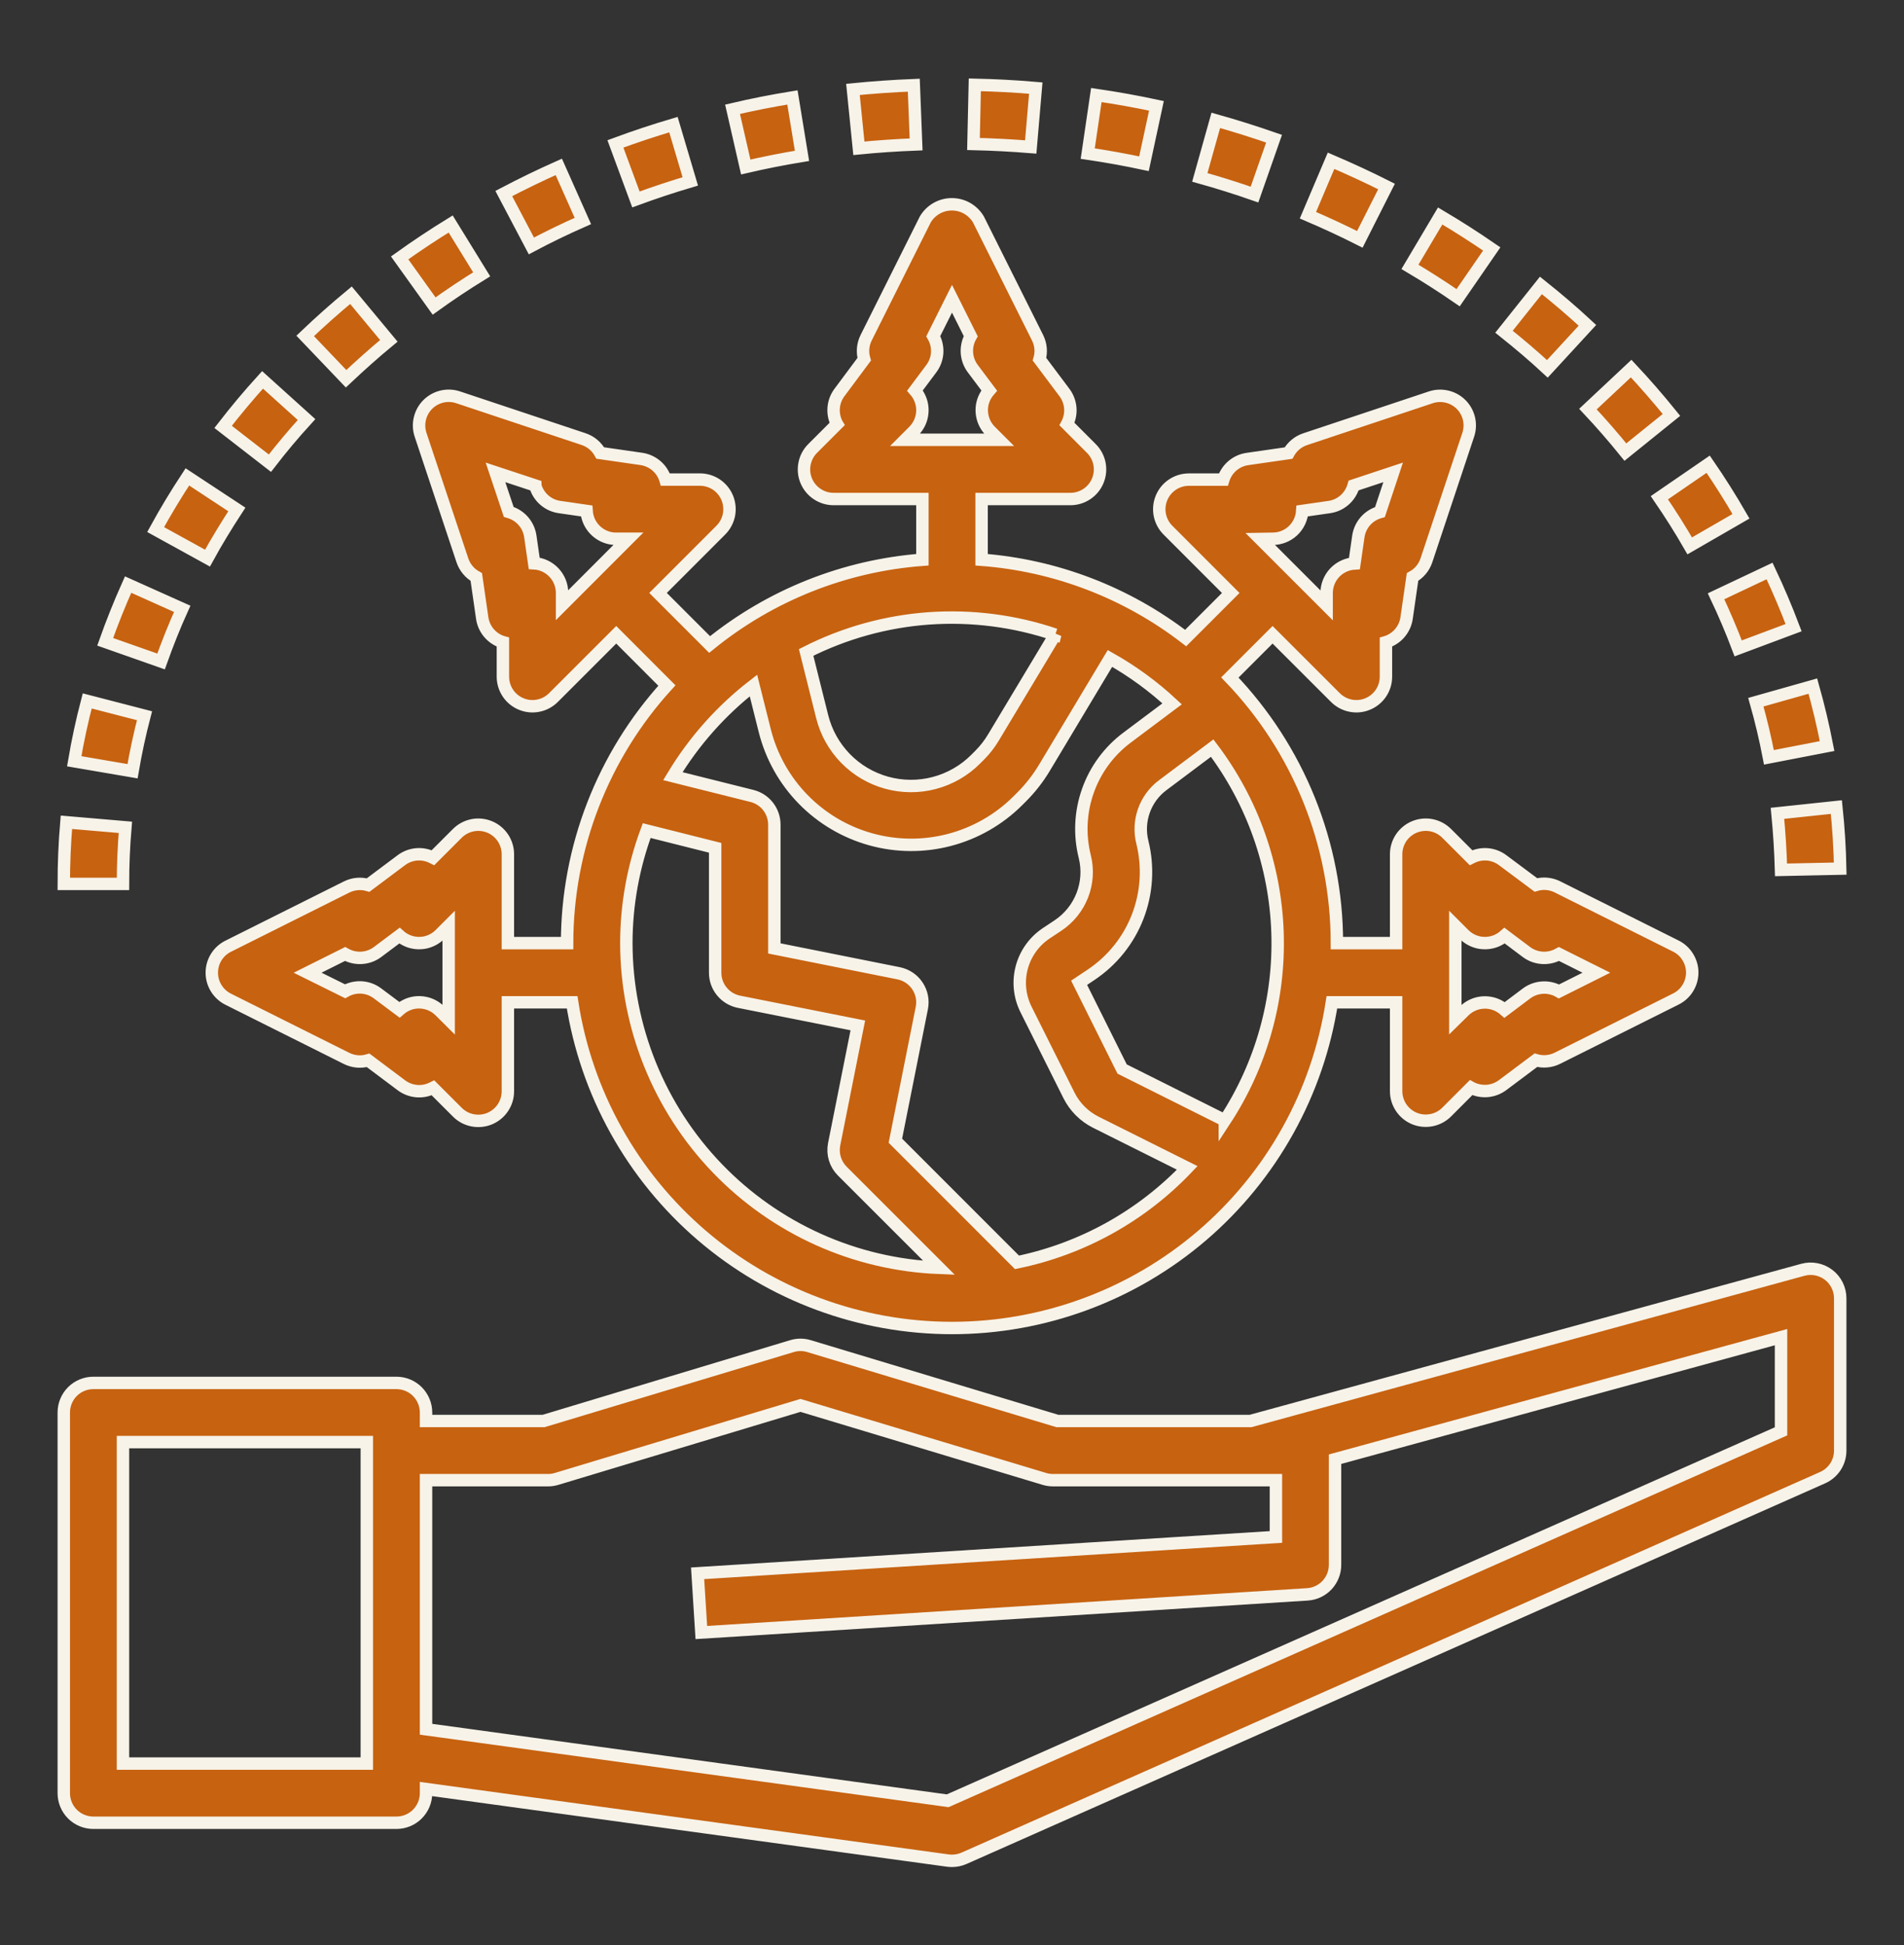 <svg xmlns="http://www.w3.org/2000/svg" width="46" height="47" viewBox="0 0 46 47" fill="none"><rect x="0" y="0" width="46" height="47" fill="#333333" stroke="none"/><g id="environmental"><path id="Vector" d="M2.256 44.04H9.577C9.767 44.04 9.949 43.965 10.083 43.831C10.217 43.697 10.293 43.515 10.293 43.325V43.225L22.903 44.954C22.935 44.958 22.968 44.96 23 44.96C23.1 44.96 23.199 44.939 23.29 44.899L44.034 35.702C44.16 35.646 44.268 35.554 44.344 35.438C44.419 35.322 44.459 35.187 44.459 35.048V31.369C44.459 31.259 44.434 31.151 44.385 31.052C44.336 30.953 44.266 30.867 44.178 30.801C44.09 30.734 43.989 30.689 43.881 30.668C43.773 30.646 43.661 30.651 43.555 30.68L30.213 34.333H25.546L19.546 32.524C19.411 32.483 19.268 32.483 19.133 32.524L13.133 34.333H10.293V34.128C10.293 33.938 10.217 33.757 10.083 33.622C9.949 33.488 9.767 33.413 9.577 33.413H2.256C2.066 33.413 1.884 33.488 1.75 33.622C1.616 33.757 1.541 33.938 1.541 34.128V43.325C1.541 43.515 1.616 43.697 1.75 43.831C1.884 43.965 2.066 44.04 2.256 44.04ZM13.238 35.763C13.308 35.764 13.378 35.753 13.445 35.733L19.339 33.956L25.234 35.733C25.301 35.753 25.371 35.763 25.441 35.763H30.826V37.135L16.854 38.013L16.944 39.444L31.584 38.522C31.766 38.511 31.936 38.431 32.061 38.298C32.185 38.165 32.255 37.989 32.254 37.807V35.256L43.029 32.307V34.583L22.896 43.509L10.293 41.781V35.763H13.238ZM2.971 34.843H8.862V42.61H2.971V34.843Z" fill="#C76210" stroke="#F7F3E9" stroke-width="0.3"/><path id="Vector_2" d="M10.334 9.773C10.24 9.867 10.174 9.986 10.144 10.115C10.113 10.244 10.119 10.379 10.161 10.505L11.172 13.54C11.23 13.711 11.349 13.854 11.507 13.941L11.65 14.933C11.669 15.065 11.724 15.188 11.809 15.29C11.895 15.392 12.006 15.468 12.132 15.51L12.15 15.515V16.349C12.15 16.49 12.192 16.628 12.27 16.746C12.349 16.864 12.46 16.955 12.591 17.009C12.722 17.064 12.866 17.078 13.004 17.05C13.143 17.023 13.271 16.954 13.371 16.854L14.888 15.337L16.112 16.563C14.562 18.265 13.702 20.484 13.701 22.787H12.27V20.64C12.27 20.499 12.228 20.361 12.15 20.243C12.071 20.126 11.96 20.034 11.829 19.98C11.698 19.926 11.554 19.912 11.416 19.939C11.277 19.967 11.149 20.035 11.049 20.135L10.46 20.724L10.444 20.716C10.325 20.656 10.192 20.631 10.06 20.643C9.928 20.655 9.802 20.704 9.695 20.784L8.894 21.384C8.721 21.334 8.535 21.351 8.374 21.431L5.513 22.862C5.394 22.921 5.294 23.012 5.224 23.125C5.154 23.238 5.117 23.369 5.117 23.502C5.117 23.635 5.154 23.765 5.224 23.878C5.294 23.991 5.394 24.083 5.513 24.142L8.374 25.573C8.535 25.653 8.721 25.67 8.894 25.619L9.695 26.22C9.801 26.3 9.927 26.349 10.06 26.362C10.192 26.375 10.325 26.35 10.444 26.291L10.46 26.283L11.049 26.872C11.15 26.973 11.277 27.041 11.416 27.068C11.556 27.096 11.7 27.081 11.831 27.027C11.961 26.972 12.073 26.88 12.151 26.762C12.23 26.643 12.271 26.505 12.27 26.363V24.217H13.823C14.161 26.408 15.272 28.406 16.956 29.85C18.639 31.293 20.783 32.086 23 32.086C25.217 32.086 27.362 31.293 29.045 29.85C30.728 28.406 31.839 26.408 32.178 24.217H33.73V26.363C33.73 26.505 33.772 26.643 33.85 26.76C33.929 26.878 34.041 26.97 34.171 27.024C34.302 27.078 34.446 27.092 34.585 27.064C34.723 27.037 34.851 26.969 34.951 26.869L35.54 26.279L35.556 26.288C35.675 26.346 35.808 26.37 35.941 26.358C36.073 26.345 36.199 26.296 36.305 26.216L37.106 25.616C37.279 25.666 37.465 25.649 37.626 25.569L40.487 24.138C40.606 24.079 40.707 23.988 40.776 23.875C40.846 23.762 40.884 23.631 40.884 23.498C40.884 23.365 40.846 23.235 40.776 23.122C40.707 23.009 40.606 22.917 40.487 22.858L37.626 21.427C37.465 21.347 37.279 21.33 37.106 21.381L36.305 20.784C36.199 20.704 36.072 20.655 35.94 20.643C35.808 20.631 35.675 20.656 35.556 20.716L35.54 20.724L34.951 20.135C34.851 20.035 34.723 19.967 34.585 19.939C34.446 19.912 34.302 19.926 34.171 19.98C34.041 20.034 33.929 20.126 33.85 20.243C33.772 20.361 33.73 20.499 33.73 20.64V22.787H32.299C32.299 20.394 31.372 18.094 29.713 16.369L30.745 15.337L32.263 16.854C32.364 16.954 32.491 17.023 32.63 17.05C32.768 17.078 32.912 17.064 33.043 17.009C33.174 16.955 33.285 16.864 33.364 16.746C33.443 16.628 33.484 16.49 33.484 16.349V15.515L33.501 15.51C33.627 15.468 33.739 15.392 33.824 15.29C33.909 15.188 33.964 15.065 33.983 14.933L34.126 13.941C34.284 13.854 34.404 13.711 34.461 13.54L35.472 10.505C35.514 10.379 35.52 10.244 35.49 10.115C35.459 9.985 35.394 9.867 35.3 9.773C35.206 9.679 35.087 9.613 34.958 9.583C34.829 9.552 34.694 9.558 34.568 9.6L31.531 10.612C31.36 10.669 31.217 10.789 31.13 10.947L30.138 11.09C30.007 11.108 29.883 11.164 29.781 11.249C29.679 11.334 29.603 11.446 29.561 11.572L29.556 11.588H28.723C28.581 11.588 28.443 11.63 28.325 11.709C28.208 11.787 28.116 11.899 28.062 12.03C28.008 12.161 27.994 12.304 28.021 12.443C28.049 12.582 28.117 12.709 28.217 12.809L29.734 14.327L28.645 15.416C27.221 14.319 25.508 13.661 23.715 13.524V12.057H25.861C26.003 12.057 26.141 12.015 26.259 11.936C26.376 11.858 26.468 11.746 26.522 11.615C26.576 11.485 26.59 11.341 26.563 11.202C26.535 11.063 26.467 10.936 26.367 10.836L25.778 10.246L25.786 10.231C25.845 10.111 25.87 9.978 25.857 9.846C25.844 9.714 25.795 9.588 25.715 9.482L25.114 8.68C25.165 8.507 25.148 8.322 25.067 8.16L23.637 5.299C23.571 5.188 23.477 5.097 23.365 5.033C23.253 4.969 23.126 4.936 22.997 4.936C22.867 4.936 22.741 4.969 22.628 5.033C22.516 5.097 22.422 5.188 22.356 5.299L20.926 8.16C20.845 8.322 20.829 8.507 20.879 8.68L20.282 9.482C20.202 9.588 20.154 9.714 20.142 9.846C20.13 9.979 20.155 10.112 20.214 10.231L20.223 10.246L19.633 10.836C19.533 10.936 19.465 11.063 19.438 11.202C19.41 11.341 19.424 11.485 19.478 11.615C19.532 11.746 19.624 11.858 19.742 11.936C19.859 12.015 19.997 12.057 20.139 12.057H22.285V13.524C20.402 13.666 18.608 14.381 17.144 15.572L15.898 14.326L17.415 12.808C17.515 12.708 17.583 12.58 17.611 12.442C17.638 12.303 17.624 12.159 17.57 12.028C17.516 11.898 17.424 11.786 17.307 11.707C17.189 11.629 17.051 11.587 16.909 11.587H16.076L16.071 11.57C16.029 11.444 15.953 11.332 15.851 11.247C15.748 11.162 15.625 11.107 15.493 11.088L14.502 10.945C14.415 10.787 14.272 10.667 14.101 10.61L11.066 9.599C10.94 9.557 10.804 9.551 10.675 9.582C10.546 9.613 10.428 9.679 10.334 9.773ZM10.84 24.636L10.63 24.427C10.53 24.327 10.403 24.258 10.264 24.231C10.125 24.203 9.981 24.217 9.851 24.271C9.777 24.302 9.709 24.345 9.65 24.397L9.123 24.003C9.017 23.922 8.891 23.873 8.759 23.86C8.626 23.848 8.493 23.872 8.374 23.931L8.338 23.951L7.432 23.502L8.338 23.049L8.374 23.069C8.493 23.128 8.626 23.153 8.758 23.141C8.891 23.129 9.017 23.081 9.123 23.001L9.65 22.606C9.709 22.659 9.777 22.701 9.851 22.732C9.981 22.786 10.125 22.8 10.264 22.773C10.403 22.745 10.53 22.677 10.63 22.577L10.84 22.367V24.636ZM35.16 22.367L35.37 22.577C35.47 22.677 35.597 22.745 35.736 22.773C35.875 22.8 36.019 22.786 36.15 22.732C36.223 22.701 36.291 22.659 36.351 22.606L36.877 23.001C36.983 23.081 37.11 23.129 37.242 23.141C37.374 23.153 37.507 23.128 37.626 23.069L37.663 23.049L38.568 23.502L37.663 23.955L37.626 23.934C37.507 23.876 37.374 23.851 37.242 23.864C37.109 23.877 36.983 23.926 36.877 24.006L36.351 24.401C36.291 24.348 36.223 24.306 36.15 24.275C36.019 24.221 35.875 24.207 35.736 24.234C35.597 24.262 35.47 24.33 35.37 24.43L35.16 24.636V22.367ZM30.746 13.017C30.929 13.018 31.105 12.948 31.238 12.823C31.37 12.698 31.451 12.527 31.462 12.345L32.113 12.251C32.245 12.233 32.368 12.178 32.47 12.093C32.572 12.008 32.648 11.896 32.691 11.77C32.695 11.757 32.699 11.743 32.703 11.73L33.658 11.413L33.339 12.373L33.298 12.385C33.173 12.427 33.061 12.503 32.976 12.605C32.891 12.707 32.836 12.831 32.817 12.962L32.723 13.614C32.541 13.625 32.37 13.705 32.245 13.838C32.12 13.971 32.051 14.147 32.051 14.329V14.626L30.447 13.022L30.746 13.017ZM22.075 10.417C22.175 10.316 22.244 10.189 22.271 10.05C22.299 9.911 22.285 9.768 22.23 9.637C22.2 9.563 22.157 9.496 22.105 9.436L22.499 8.909C22.579 8.803 22.628 8.677 22.64 8.545C22.652 8.412 22.627 8.279 22.567 8.16L22.547 8.124L23 7.218L23.453 8.124L23.433 8.16C23.374 8.28 23.35 8.413 23.362 8.545C23.375 8.677 23.424 8.804 23.504 8.909L23.899 9.436C23.847 9.496 23.804 9.563 23.773 9.637C23.719 9.768 23.705 9.911 23.733 10.05C23.76 10.189 23.828 10.316 23.929 10.417L24.138 10.626H21.866L22.075 10.417ZM15.132 22.787C15.133 21.858 15.3 20.938 15.624 20.068L17.278 20.484V23.502C17.278 23.667 17.334 23.826 17.439 23.954C17.543 24.082 17.688 24.17 17.85 24.203L20.725 24.775L20.152 27.65C20.13 27.765 20.136 27.884 20.17 27.996C20.204 28.108 20.265 28.211 20.348 28.294L22.688 30.633C20.659 30.553 18.74 29.691 17.332 28.229C15.924 26.767 15.136 24.817 15.132 22.787ZM29.591 27.07L27.11 25.829L26.071 23.745L26.363 23.55C26.872 23.209 27.265 22.72 27.486 22.148C27.707 21.576 27.747 20.95 27.6 20.354C27.536 20.101 27.549 19.835 27.636 19.589C27.723 19.343 27.881 19.128 28.09 18.972L29.286 18.075C30.258 19.361 30.809 20.915 30.864 22.526C30.919 24.137 30.474 25.725 29.591 27.073V27.07ZM25.495 15.33L24.002 17.817C23.909 17.973 23.797 18.117 23.669 18.246L23.572 18.343C23.296 18.62 22.951 18.818 22.572 18.918C22.194 19.018 21.796 19.015 21.419 18.911C21.042 18.806 20.699 18.604 20.426 18.323C20.153 18.043 19.959 17.695 19.864 17.316L19.476 15.764C20.4 15.295 21.408 15.015 22.441 14.941C23.475 14.868 24.513 15.001 25.494 15.334L25.495 15.33ZM18.203 16.563L18.478 17.66C18.636 18.284 18.956 18.855 19.406 19.315C19.856 19.775 20.42 20.108 21.04 20.28C21.66 20.452 22.315 20.457 22.937 20.294C23.56 20.131 24.129 19.806 24.585 19.353L24.682 19.256C24.892 19.046 25.076 18.811 25.23 18.555L26.816 15.909C27.358 16.214 27.862 16.582 28.318 17.006L27.228 17.823C26.794 18.148 26.465 18.594 26.284 19.106C26.102 19.617 26.076 20.171 26.208 20.697C26.285 21.007 26.264 21.332 26.149 21.63C26.033 21.927 25.829 22.182 25.564 22.359L25.272 22.553C24.982 22.748 24.773 23.042 24.684 23.38C24.595 23.718 24.632 24.076 24.788 24.389L25.828 26.469C25.968 26.747 26.194 26.973 26.472 27.113L28.683 28.218C27.577 29.381 26.142 30.177 24.57 30.5L21.632 27.561L22.27 24.36C22.289 24.268 22.29 24.173 22.272 24.081C22.254 23.989 22.218 23.901 22.166 23.823C22.115 23.744 22.048 23.677 21.97 23.624C21.892 23.572 21.805 23.535 21.713 23.516L18.708 22.915V19.925C18.708 19.766 18.655 19.611 18.557 19.485C18.459 19.359 18.322 19.27 18.167 19.231L16.256 18.753C16.764 17.909 17.424 17.166 18.203 16.563ZM12.931 11.73C12.931 11.743 12.939 11.757 12.943 11.77C12.985 11.896 13.061 12.008 13.163 12.093C13.265 12.178 13.389 12.233 13.521 12.251L14.172 12.345C14.177 12.425 14.195 12.503 14.225 12.576C14.28 12.707 14.371 12.818 14.489 12.897C14.607 12.976 14.745 13.018 14.886 13.017H15.182L13.579 14.622V14.325C13.579 14.142 13.509 13.967 13.384 13.834C13.259 13.701 13.088 13.62 12.906 13.61L12.812 12.958C12.793 12.827 12.738 12.703 12.653 12.601C12.568 12.499 12.456 12.423 12.331 12.381L12.291 12.369L11.971 11.413L12.931 11.73ZM3.029 19.989L1.604 19.867C1.562 20.362 1.541 20.859 1.541 21.356H2.971C2.971 20.899 2.991 20.439 3.029 19.989ZM3.491 17.293L2.107 16.935C1.981 17.416 1.876 17.903 1.793 18.393L3.202 18.634C3.279 18.183 3.376 17.733 3.491 17.293ZM4.402 14.71L3.095 14.124C2.892 14.577 2.707 15.039 2.541 15.507L3.891 15.982C4.044 15.555 4.213 15.127 4.402 14.71ZM5.722 12.309L4.527 11.522C4.256 11.933 3.998 12.361 3.76 12.795L5.013 13.485C5.233 13.083 5.475 12.688 5.722 12.309ZM11.637 6.628L10.888 5.412C10.467 5.671 10.056 5.944 9.655 6.231L10.488 7.394C10.862 7.125 11.245 6.87 11.637 6.628ZM40.382 10.025C40.071 9.64 39.746 9.266 39.408 8.905L38.364 9.884C38.678 10.218 38.982 10.568 39.269 10.923L40.382 10.025ZM38.352 7.86C37.995 7.528 37.614 7.204 37.228 6.896L36.336 8.015C36.694 8.301 37.052 8.603 37.384 8.912L38.352 7.86ZM40.823 13.189L42.062 12.474C41.814 12.044 41.55 11.625 41.269 11.216L40.09 12.026C40.349 12.404 40.597 12.796 40.823 13.189ZM33.498 4.506C33.058 4.284 32.608 4.077 32.158 3.884L31.599 5.2C32.025 5.382 32.443 5.576 32.853 5.783L33.498 4.506ZM36.04 6.015C35.633 5.735 35.218 5.469 34.794 5.218L34.064 6.448C34.46 6.683 34.851 6.933 35.228 7.193L36.04 6.015ZM41.994 15.666L43.333 15.165C43.158 14.702 42.964 14.245 42.752 13.796L41.459 14.407C41.653 14.816 41.834 15.241 41.994 15.666ZM43.029 21.017L44.459 20.987C44.449 20.491 44.418 19.994 44.366 19.5L42.943 19.651C42.987 20.103 43.016 20.562 43.029 21.017ZM42.737 18.298L44.142 18.026C44.047 17.538 43.933 17.055 43.798 16.577L42.421 16.966C42.545 17.404 42.651 17.851 42.737 18.298ZM22.133 3.489L22.077 2.058C21.582 2.078 21.092 2.112 20.607 2.16L20.75 3.583C21.206 3.538 21.667 3.507 22.133 3.489ZM14.082 5.339L13.5 4.032C13.049 4.233 12.602 4.45 12.171 4.676L12.838 5.942C13.244 5.726 13.659 5.526 14.082 5.339ZM19.376 3.766L19.145 2.354C18.657 2.433 18.174 2.528 17.698 2.64L18.017 4.035C18.464 3.931 18.917 3.841 19.376 3.766ZM16.677 4.383L16.27 3.011C15.8 3.15 15.328 3.307 14.868 3.477L15.364 4.819C15.794 4.661 16.231 4.515 16.677 4.383ZM9.394 8.235L8.479 7.133C8.097 7.449 7.725 7.78 7.373 8.116L8.361 9.151C8.694 8.838 9.038 8.529 9.394 8.235ZM25.024 2.128C24.537 2.086 24.046 2.06 23.551 2.049L23.519 3.479C23.984 3.49 24.445 3.514 24.902 3.551L25.024 2.128ZM27.939 2.557C27.462 2.455 26.979 2.368 26.487 2.296L26.279 3.711C26.739 3.779 27.192 3.861 27.638 3.956L27.939 2.557ZM7.406 10.137L6.343 9.178C6.012 9.542 5.692 9.924 5.39 10.314L6.521 11.191C6.8 10.829 7.097 10.475 7.406 10.137ZM30.781 3.351C30.319 3.19 29.85 3.042 29.373 2.908L28.987 4.286C29.435 4.411 29.875 4.55 30.308 4.701L30.781 3.351Z" fill="#C76210" stroke="#F7F3E9" stroke-width="0.3"/></g></svg>